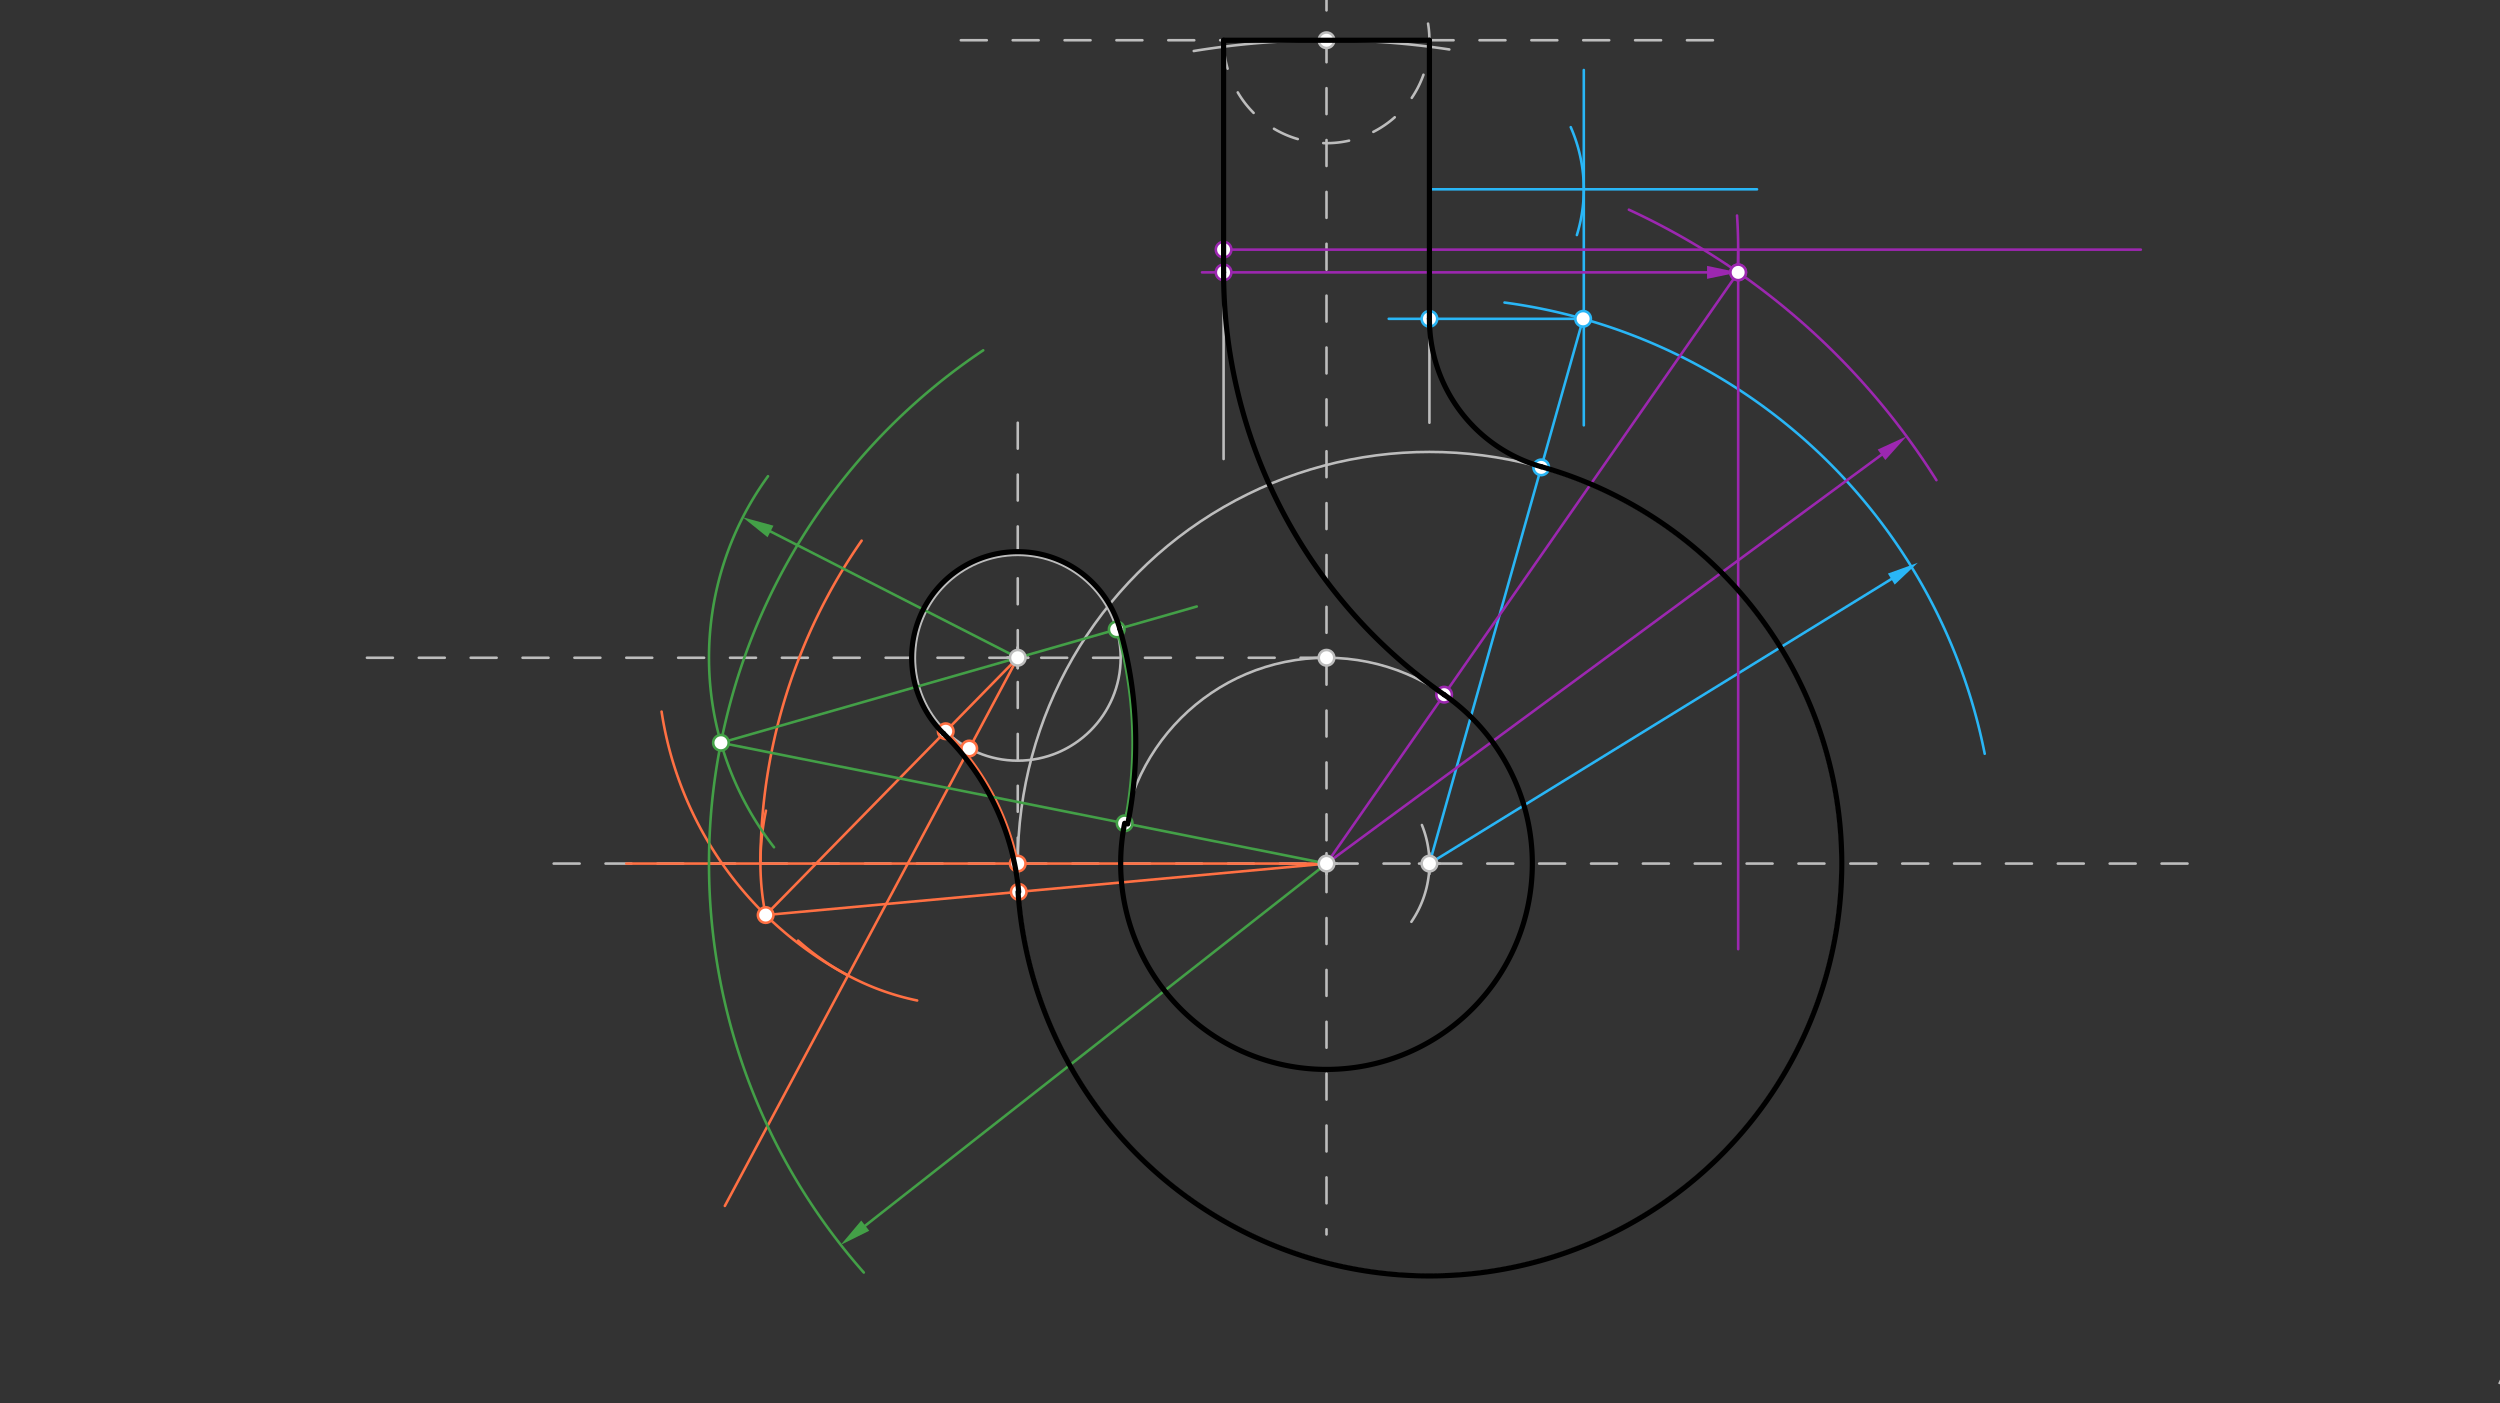 <svg xmlns="http://www.w3.org/2000/svg" class="svg--816" height="100%" preserveAspectRatio="xMidYMid meet" viewBox="0 0 964 541" width="100%"><rect x="0" y="0" width="964" height="541" fill="#333333" stroke="none"/><defs><marker id="marker-arrow" markerHeight="16" markerUnits="userSpaceOnUse" markerWidth="24" orient="auto-start-reverse" refX="24" refY="4" viewBox="0 0 24 8"><path d="M 0 0 L 24 4 L 0 8 z" stroke="inherit"></path></marker></defs><g class="aux-layer--949"><g class="element--733"><line stroke="#BDBDBD" stroke-dasharray="10" stroke-linecap="round" stroke-width="1" x1="213.5" x2="851.5" y1="333" y2="333"></line></g><g class="element--733"><line stroke="#BDBDBD" stroke-dasharray="10" stroke-linecap="round" stroke-width="1" x1="511.5" x2="511.5" y1="-26" y2="476"></line></g><g class="element--733"><path d="M 544.229 355.443 A 39.685 39.685 0 0 0 548.292 318.126" fill="none" stroke="#BDBDBD" stroke-dasharray="none" stroke-linecap="round" stroke-width="1"></path></g><g class="element--733"><g class="center--a87"><line x1="547.185" y1="333" x2="555.185" y2="333" stroke="#BDBDBD" stroke-width="1" stroke-linecap="round"></line><line x1="551.185" y1="329" x2="551.185" y2="337" stroke="#BDBDBD" stroke-width="1" stroke-linecap="round"></line><circle class="hit--87b" cx="551.185" cy="333" r="4" stroke="none" fill="transparent"></circle></g><circle cx="551.185" cy="333" fill="none" r="158.74" stroke="#BDBDBD" stroke-dasharray="none" stroke-width="1"></circle></g><g class="element--733"><g class="center--a87"><line x1="507.5" y1="333" x2="515.5" y2="333" stroke="#BDBDBD" stroke-width="1" stroke-linecap="round"></line><line x1="511.5" y1="329" x2="511.5" y2="337" stroke="#BDBDBD" stroke-width="1" stroke-linecap="round"></line><circle class="hit--87b" cx="511.5" cy="333" r="4" stroke="none" fill="transparent"></circle></g><circle cx="511.5" cy="333" fill="none" r="79.37" stroke="#BDBDBD" stroke-dasharray="none" stroke-width="1"></circle></g><g class="element--733"><line stroke="#BDBDBD" stroke-dasharray="10" stroke-linecap="round" stroke-width="1" x1="511.5" x2="137.5" y1="253.63" y2="253.63"></line></g><g class="element--733"><line stroke="#BDBDBD" stroke-dasharray="10" stroke-linecap="round" stroke-width="1" x1="392.445" x2="392.445" y1="333" y2="155"></line></g><g class="element--733"><g class="center--a87"><line x1="388.445" y1="253.63" x2="396.445" y2="253.63" stroke="#BDBDBD" stroke-width="1" stroke-linecap="round"></line><line x1="392.445" y1="249.63" x2="392.445" y2="257.63" stroke="#BDBDBD" stroke-width="1" stroke-linecap="round"></line><circle class="hit--87b" cx="392.445" cy="253.63" r="4" stroke="none" fill="transparent"></circle></g><circle cx="392.445" cy="253.63" fill="none" r="636.242" stroke="#BDBDBD" stroke-dasharray="10" stroke-width="1"></circle></g><g class="element--733"><g class="center--a87"><line x1="388.445" y1="253.63" x2="396.445" y2="253.63" stroke="#BDBDBD" stroke-width="1" stroke-linecap="round"></line><line x1="392.445" y1="249.63" x2="392.445" y2="257.63" stroke="#BDBDBD" stroke-width="1" stroke-linecap="round"></line><circle class="hit--87b" cx="392.445" cy="253.63" r="4" stroke="none" fill="transparent"></circle></g><circle cx="392.445" cy="253.63" fill="none" r="39.685" stroke="#BDBDBD" stroke-dasharray="none" stroke-width="1"></circle></g><g class="element--733"><path d="M 460.323 19.672 A 317.48 317.48 0 0 1 558.847 19.07" fill="none" stroke="#BDBDBD" stroke-dasharray="none" stroke-linecap="round" stroke-width="1"></path></g><g class="element--733"><line stroke="#BDBDBD" stroke-dasharray="10" stroke-linecap="round" stroke-width="1" x1="660.5" x2="364.5" y1="15.52" y2="15.52"></line></g><g class="element--733"><path d="M 550.665 9.117 A 39.685 39.685 0 1 1 472.436 8.526" fill="none" stroke="#BDBDBD" stroke-dasharray="10" stroke-linecap="round" stroke-width="1"></path></g><g class="element--733"><line stroke="#BDBDBD" stroke-dasharray="none" stroke-linecap="round" stroke-width="1" x1="471.815" x2="471.815" y1="15.52" y2="177"></line></g><g class="element--733"><line stroke="#BDBDBD" stroke-dasharray="none" stroke-linecap="round" stroke-width="1" x1="551.185" x2="551.185" y1="15.52" y2="163"></line></g><g class="element--733"><line stroke="#29B6F6" stroke-dasharray="none" stroke-linecap="round" stroke-width="1" x1="551.185" x2="677.5" y1="73" y2="73"></line></g><g class="element--733"><path d="M 605.679 49.042 A 59.528 59.528 0 0 1 608.045 90.62" fill="none" stroke="#29B6F6" stroke-dasharray="none" stroke-linecap="round" stroke-width="1"></path></g><g class="element--733"><line stroke="#29B6F6" stroke-dasharray="none" stroke-linecap="round" stroke-width="1" x1="610.713" x2="610.713" y1="27" y2="164"></line></g><g class="element--733"><path d="M 580.144 116.662 A 218.268 218.268 0 0 1 765.303 290.643" fill="none" stroke="#29B6F6" stroke-dasharray="none" stroke-linecap="round" stroke-width="1"></path></g><g class="element--733"><line stroke="#29B6F6" stroke-dasharray="none" stroke-linecap="round" stroke-width="1" x1="729.283" x2="551.185" y1="223.294" y2="333"></line><path d="M739.5,217 l12,2.5 l0,-5 z" fill="#29B6F6" stroke="#29B6F6" stroke-width="0" transform="rotate(148.367, 739.5, 217)"></path></g><g class="element--733"><line stroke="#29B6F6" stroke-dasharray="none" stroke-linecap="round" stroke-width="1" x1="610.453" x2="535.5" y1="122.933" y2="122.933"></line></g><g class="element--733"><line stroke="#29B6F6" stroke-dasharray="none" stroke-linecap="round" stroke-width="1" x1="610.453" x2="551.185" y1="122.933" y2="333"></line></g><g class="element--733"><path d="M 551.185 122.933 A 59.268 59.268 0 0 0 594.36 179.974" fill="none" stroke="#29B6F6" stroke-dasharray="none" stroke-linecap="round" stroke-width="1"></path></g><g class="element--733"><line stroke="#FF7043" stroke-dasharray="none" stroke-linecap="round" stroke-width="1" x1="511.5" x2="241.5" y1="333" y2="333"></line></g><g class="element--733"><path d="M 295.352 312.599 A 99.213 99.213 0 0 0 295.622 354.643" fill="none" stroke="#FF7043" stroke-dasharray="none" stroke-linecap="round" stroke-width="1"></path></g><g class="element--733"><path d="M 293.232 333 A 218.268 218.268 0 0 1 332.235 208.481" fill="none" stroke="#FF7043" stroke-dasharray="none" stroke-linecap="round" stroke-width="1"></path></g><g class="element--733"><line stroke="#FF7043" stroke-dasharray="none" stroke-linecap="round" stroke-width="1" x1="392.445" x2="279.5" y1="253.63" y2="465"></line></g><g class="element--733"><path d="M 307.742 362.707 A 99.213 99.213 0 0 0 353.648 385.788" fill="none" stroke="#FF7043" stroke-dasharray="none" stroke-linecap="round" stroke-width="1"></path></g><g class="element--733"><path d="M 326.985 376.135 A 138.898 138.898 0 0 1 255.108 274.396" fill="none" stroke="#FF7043" stroke-dasharray="none" stroke-linecap="round" stroke-width="1"></path></g><g class="element--733"><line stroke="#FF7043" stroke-dasharray="none" stroke-linecap="round" stroke-width="1" x1="295.237" x2="392.445" y1="352.843" y2="253.63"></line></g><g class="element--733"><line stroke="#FF7043" stroke-dasharray="none" stroke-linecap="round" stroke-width="1" x1="295.237" x2="511.5" y1="352.843" y2="333"></line></g><g class="element--733"><path d="M 364.671 281.976 A 99.213 99.213 0 0 1 392.445 333" fill="none" stroke="#FF7043" stroke-dasharray="none" stroke-linecap="round" stroke-width="1"></path></g><g class="element--733"><path d="M 379.121 135.08 A 238.11 238.11 0 0 0 333.077 490.676" fill="none" stroke="#43A047" stroke-dasharray="none" stroke-linecap="round" stroke-width="1"></path></g><g class="element--733"><line stroke="#43A047" stroke-dasharray="none" stroke-linecap="round" stroke-width="1" x1="333.639" x2="511.5" y1="472.611" y2="333"></line><path d="M324.2,480.021 l12,2.5 l0,-5 z" fill="#43A047" stroke="#43A047" stroke-width="0" transform="rotate(321.87, 324.2, 480.021)"></path></g><g class="element--733"><path d="M 298.45 326.699 A 119.055 119.055 0 0 1 296.139 183.635" fill="none" stroke="#43A047" stroke-dasharray="none" stroke-linecap="round" stroke-width="1"></path></g><g class="element--733"><line stroke="#43A047" stroke-dasharray="none" stroke-linecap="round" stroke-width="1" x1="297.108" x2="392.445" y1="204.93" y2="253.63"></line><path d="M286.422,199.471 l12,2.5 l0,-5 z" fill="#43A047" stroke="#43A047" stroke-width="0" transform="rotate(27.059, 286.422, 199.471)"></path></g><g class="element--733"><line stroke="#43A047" stroke-dasharray="none" stroke-linecap="round" stroke-width="1" x1="277.992" x2="461.465" y1="286.412" y2="233.861"></line></g><g class="element--733"><line stroke="#43A047" stroke-dasharray="none" stroke-linecap="round" stroke-width="1" x1="277.992" x2="511.5" y1="286.412" y2="333"></line></g><g class="element--733"><path d="M 430.596 242.703 A 158.74 158.74 0 0 1 433.664 317.471" fill="none" stroke="#43A047" stroke-dasharray="none" stroke-linecap="round" stroke-width="1"></path></g><g class="element--733"><line stroke="#9C27B0" stroke-dasharray="none" stroke-linecap="round" stroke-width="1" x1="471.815" x2="825.5" y1="96.26" y2="96.26"></line></g><g class="element--733"><path d="M 669.804 83.113 A 198.425 198.425 0 0 1 669.975 106.507" fill="none" stroke="#9C27B0" stroke-dasharray="none" stroke-linecap="round" stroke-width="1"></path></g><g class="element--733"><line stroke="#9C27B0" stroke-dasharray="none" stroke-linecap="round" stroke-width="1" x1="670.24" x2="670.24" y1="96.26" y2="366"></line></g><g class="element--733"><path d="M 746.679 185.145 A 277.795 277.795 0 0 0 628.102 80.861" fill="none" stroke="#9C27B0" stroke-dasharray="none" stroke-linecap="round" stroke-width="1"></path></g><g class="element--733"><line stroke="#9C27B0" stroke-dasharray="none" stroke-linecap="round" stroke-width="1" x1="725.504" x2="511.5" y1="175.363" y2="333"></line><path d="M735.166,168.246 l12,2.5 l0,-5 z" fill="#9C27B0" stroke="#9C27B0" stroke-width="0" transform="rotate(143.624, 735.166, 168.246)"></path></g><g class="element--733"><line stroke="#9C27B0" stroke-dasharray="none" stroke-linecap="round" stroke-width="1" x1="658.24" x2="463.5" y1="105.027" y2="105.027"></line><path d="M670.24,105.027 l12,2.5 l0,-5 z" fill="#9C27B0" stroke="#9C27B0" stroke-width="0" transform="rotate(180, 670.24, 105.027)"></path></g><g class="element--733"><line stroke="#9C27B0" stroke-dasharray="none" stroke-linecap="round" stroke-width="1" x1="670.24" x2="511.5" y1="105.027" y2="333"></line></g><g class="element--733"><path d="M 471.815 105.027 A 198.425 198.425 0 0 0 556.854 267.865" fill="none" stroke="#9C27B0" stroke-dasharray="none" stroke-linecap="round" stroke-width="1"></path></g><g class="element--733"><circle cx="511.5" cy="333" r="3" stroke="#BDBDBD" stroke-width="1" fill="#ffffff"></circle>}</g><g class="element--733"><circle cx="551.185" cy="333" r="3" stroke="#BDBDBD" stroke-width="1" fill="#ffffff"></circle>}</g><g class="element--733"><circle cx="511.5" cy="253.63" r="3" stroke="#BDBDBD" stroke-width="1" fill="#ffffff"></circle>}</g><g class="element--733"><circle cx="392.445" cy="253.63" r="3" stroke="#BDBDBD" stroke-width="1" fill="#ffffff"></circle>}</g><g class="element--733"><circle cx="511.5" cy="15.52" r="3" stroke="#BDBDBD" stroke-width="1" fill="#ffffff"></circle>}</g><g class="element--733"><circle cx="610.453" cy="122.933" r="3" stroke="#29B6F6" stroke-width="1" fill="#ffffff"></circle>}</g><g class="element--733"><circle cx="551.185" cy="122.933" r="3" stroke="#29B6F6" stroke-width="1" fill="#ffffff"></circle>}</g><g class="element--733"><circle cx="594.289" cy="180.224" r="3" stroke="#29B6F6" stroke-width="1" fill="#ffffff"></circle>}</g><g class="element--733"><circle cx="392.445" cy="333" r="3" stroke="#FF7043" stroke-width="1" fill="#ffffff"></circle>}</g><g class="element--733"><circle cx="373.742" cy="288.631" r="3" stroke="#FF7043" stroke-width="1" fill="#ffffff"></circle>}</g><g class="element--733"><circle cx="295.237" cy="352.843" r="3" stroke="#FF7043" stroke-width="1" fill="#ffffff"></circle>}</g><g class="element--733"><circle cx="392.819" cy="343.889" r="3" stroke="#FF7043" stroke-width="1" fill="#ffffff"></circle>}</g><g class="element--733"><circle cx="364.671" cy="281.976" r="3" stroke="#FF7043" stroke-width="1" fill="#ffffff"></circle>}</g><g class="element--733"><circle cx="277.992" cy="286.412" r="3" stroke="#43A047" stroke-width="1" fill="#ffffff"></circle>}</g><g class="element--733"><circle cx="430.596" cy="242.703" r="3" stroke="#43A047" stroke-width="1" fill="#ffffff"></circle>}</g><g class="element--733"><circle cx="433.664" cy="317.471" r="3" stroke="#43A047" stroke-width="1" fill="#ffffff"></circle>}</g><g class="element--733"><circle cx="471.815" cy="96.26" r="3" stroke="#9C27B0" stroke-width="1" fill="#ffffff"></circle>}</g><g class="element--733"><circle cx="670.24" cy="105.027" r="3" stroke="#9C27B0" stroke-width="1" fill="#ffffff"></circle>}</g><g class="element--733"><circle cx="471.815" cy="105.027" r="3" stroke="#9C27B0" stroke-width="1" fill="#ffffff"></circle>}</g><g class="element--733"><circle cx="670.24" cy="105.027" r="3" stroke="#9C27B0" stroke-width="1" fill="#ffffff"></circle>}</g><g class="element--733"><circle cx="556.854" cy="267.865" r="3" stroke="#9C27B0" stroke-width="1" fill="#ffffff"></circle>}</g></g><g class="main-layer--75a"><g class="element--733"><line stroke="#000000" stroke-dasharray="none" stroke-linecap="round" stroke-width="2" x1="471.815" x2="551.185" y1="15.52" y2="15.52"></line></g><g class="element--733"><line stroke="#000000" stroke-dasharray="none" stroke-linecap="round" stroke-width="2" x1="551.185" x2="551.185" y1="15.52" y2="122.933"></line></g><g class="element--733"><path d="M 551.185 122.933 A 59.268 59.268 0 0 0 594.36 179.974" fill="none" stroke="#000000" stroke-dasharray="none" stroke-linecap="round" stroke-width="2"></path></g><g class="element--733"><path d="M 594.36 179.974 A 159 159 0 1 1 392.56 343.907" fill="none" stroke="#000000" stroke-dasharray="none" stroke-linecap="round" stroke-width="2"></path></g><g class="element--733"><path d="M 392.819 343.889 A 97.992 97.992 0 0 0 363.817 282.848" fill="none" stroke="#000000" stroke-dasharray="none" stroke-linecap="round" stroke-width="2"></path></g><g class="element--733"><path d="M 363.817 282.848 A 40.906 40.906 0 1 1 431.769 242.367" fill="none" stroke="#000000" stroke-dasharray="none" stroke-linecap="round" stroke-width="2"></path></g><g class="element--733"><path d="M 556.854 267.865 A 198.425 198.425 0 0 1 471.815 105.027" fill="none" stroke="#000000" stroke-dasharray="none" stroke-linecap="round" stroke-width="2"></path></g><g class="element--733"><line stroke="#000000" stroke-dasharray="none" stroke-linecap="round" stroke-width="2" x1="471.815" x2="471.815" y1="105.027" y2="15.52"></line></g><g class="element--733"><path d="M 431.769 242.367 A 159.961 159.961 0 0 1 434.861 317.709" fill="none" stroke="#000000" stroke-dasharray="none" stroke-linecap="round" stroke-width="2"></path></g><g class="element--733"><path d="M 433.664 317.471 A 79.37 79.37 0 1 0 556.854 267.865" fill="none" stroke="#000000" stroke-dasharray="none" stroke-linecap="round" stroke-width="2"></path></g></g><g class="snaps-layer--ac6"></g><g class="temp-layer--52d"></g></svg>